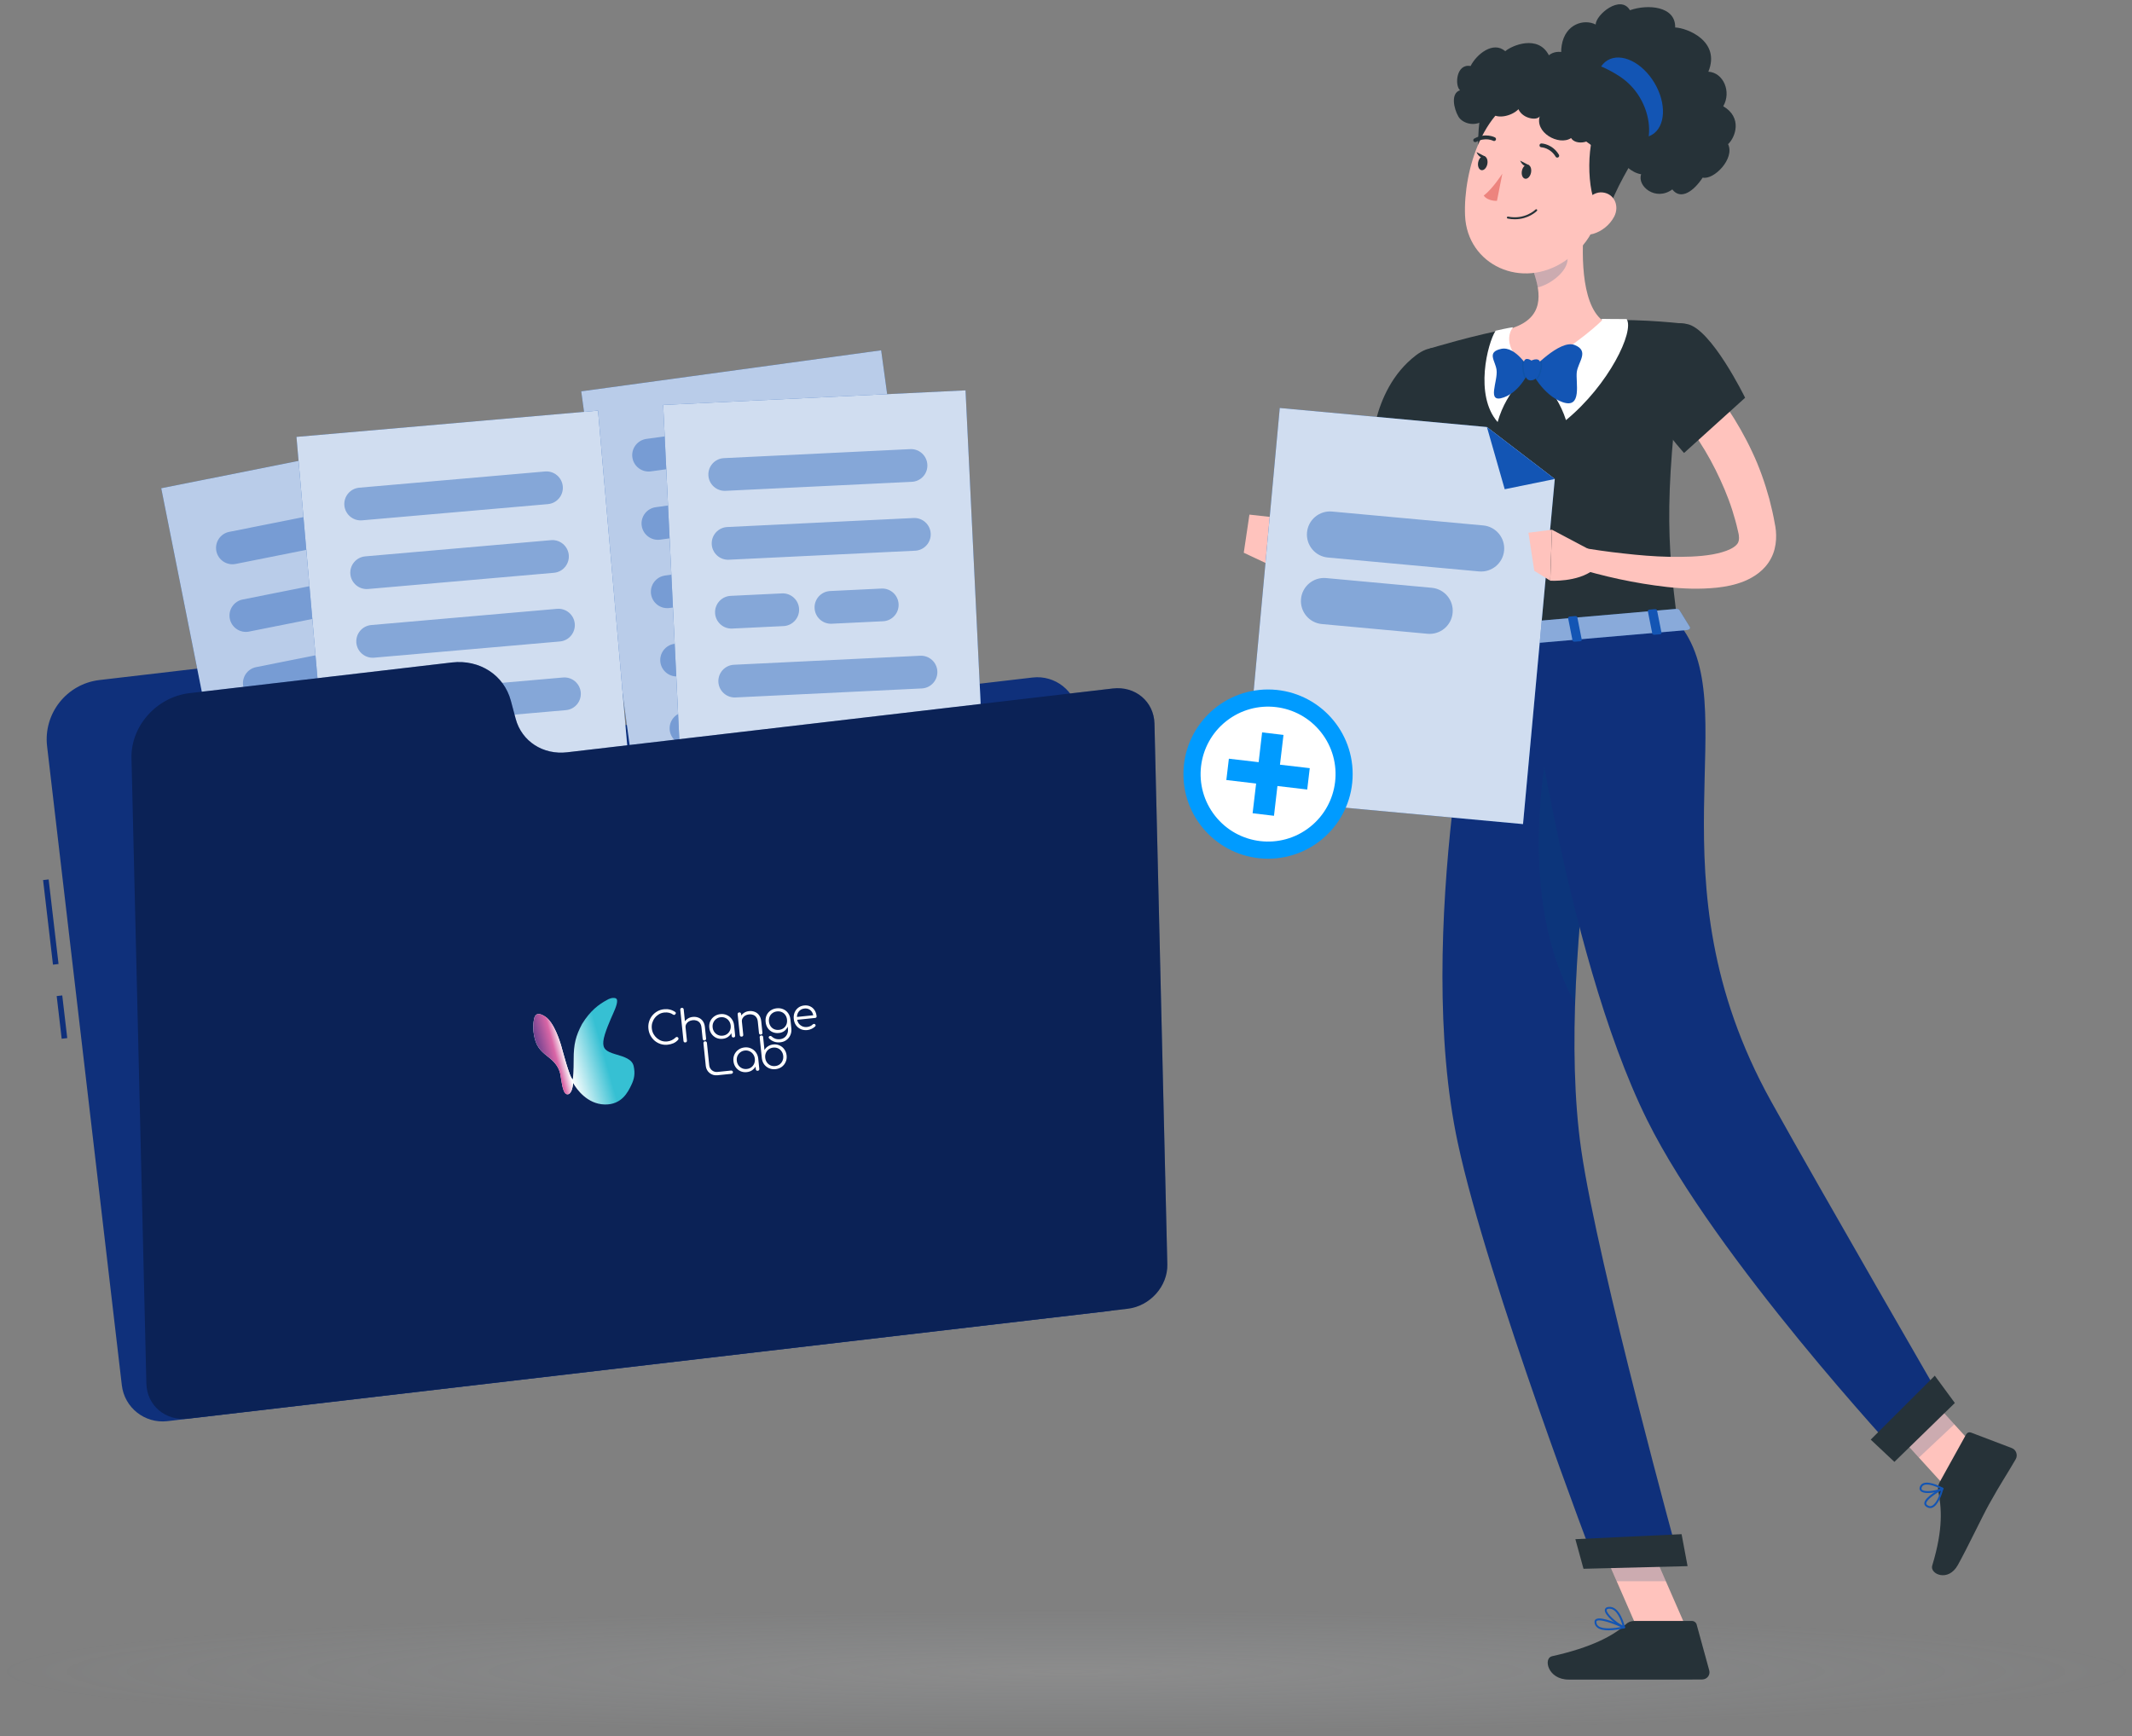 <?xml version="1.0" encoding="UTF-8"?> <svg xmlns="http://www.w3.org/2000/svg" width="388" height="316" viewBox="0 0 388 316" fill="none"><rect x="0" y="0" width="388" height="316" fill="#808080" stroke="none"/> <path d="M193.999 315.56C301.082 315.56 387.889 310.492 387.889 304.24C387.889 297.988 301.082 292.92 193.999 292.92C86.917 292.92 0.109 297.988 0.109 304.24C0.109 310.492 86.917 315.56 193.999 315.56Z" fill="url(#paint0_radial_2317_14839)"></path> <path d="M8.853 160.073L7.84 160.192L9.641 175.587L10.654 175.468L8.853 160.073Z" fill="#0F307B"></path> <path d="M11.329 181.187L10.316 181.305L11.225 189.072L12.238 188.954L11.329 181.187Z" fill="#0F307B"></path> <path d="M78.591 128.69L77.391 125.33C75.691 120.56 70.921 117.6 65.891 118.19L18.101 123.78C12.141 124.48 7.871 129.88 8.571 135.84L22.171 252.14C22.651 256.23 26.351 259.15 30.441 258.68L201.431 238.68C205.521 238.2 208.441 234.5 207.971 230.41L196.201 129.86C195.721 125.77 192.021 122.85 187.931 123.32L88.641 134.93C84.251 135.45 80.071 132.86 78.591 128.69Z" fill="#0F307B"></path> <path d="M83.371 78.099L29.344 88.87L44.182 163.305L98.209 152.535L83.371 78.099Z" fill="#1355B4"></path> <path opacity="0.7" d="M83.371 78.099L29.344 88.87L44.182 163.305L98.209 152.535L83.371 78.099Z" fill="white"></path> <g opacity="0.4"> <path d="M76.154 96.02L42.874 102.65C41.264 102.97 39.694 101.92 39.374 100.31C39.054 98.7 40.104 97.13 41.714 96.81L74.994 90.18C76.604 89.86 78.174 90.91 78.494 92.52C78.814 94.13 77.764 95.7 76.154 96.02Z" fill="#1355B4"></path> <path d="M78.603 108.33L45.323 114.96C43.713 115.28 42.143 114.23 41.823 112.62C41.503 111.01 42.553 109.44 44.163 109.12L77.443 102.49C79.053 102.17 80.623 103.22 80.943 104.83C81.263 106.44 80.223 108.01 78.603 108.33Z" fill="#1355B4"></path> <path d="M81.052 120.64L47.772 127.27C46.162 127.59 44.592 126.54 44.272 124.93C43.952 123.32 45.002 121.75 46.612 121.43L79.892 114.8C81.502 114.48 83.072 115.53 83.392 117.14C83.722 118.75 82.672 120.32 81.052 120.64Z" fill="#1355B4"></path> <path d="M83.513 132.95L50.233 139.58C48.623 139.9 47.053 138.85 46.733 137.24C46.413 135.63 47.463 134.06 49.073 133.74L82.353 127.11C83.963 126.79 85.533 127.84 85.853 129.45C86.173 131.05 85.123 132.62 83.513 132.95Z" fill="#1355B4"></path> <path d="M76.862 147.07L52.682 151.89C51.072 152.21 49.502 151.16 49.182 149.55C48.862 147.94 49.912 146.37 51.522 146.05L75.702 141.23C77.312 140.91 78.882 141.96 79.202 143.57C79.532 145.17 78.482 146.74 76.862 147.07Z" fill="#1355B4"></path> </g> <path d="M160.361 63.761L105.777 71.231L116.069 146.433L170.653 138.963L160.361 63.761Z" fill="#1355B4"></path> <path opacity="0.7" d="M160.361 63.761L105.777 71.231L116.069 146.433L170.653 138.963L160.361 63.761Z" fill="white"></path> <g opacity="0.4"> <path d="M152.062 81.2L118.442 85.8C116.812 86.02 115.312 84.88 115.082 83.25C114.862 81.62 116.002 80.12 117.632 79.89L151.252 75.29C152.882 75.07 154.382 76.21 154.612 77.84C154.832 79.47 153.692 80.97 152.062 81.2Z" fill="#1355B4"></path> <path d="M153.761 93.63L120.141 98.23C118.511 98.45 117.011 97.31 116.781 95.68C116.561 94.05 117.701 92.55 119.331 92.32L152.951 87.72C154.581 87.5 156.081 88.64 156.311 90.27C156.531 91.91 155.391 93.41 153.761 93.63Z" fill="#1355B4"></path> <path d="M131.1 109.4L121.84 110.67C120.21 110.89 118.71 109.75 118.48 108.12C118.26 106.49 119.4 104.99 121.03 104.76L130.29 103.49C131.92 103.27 133.42 104.41 133.65 106.04C133.87 107.67 132.73 109.18 131.1 109.4Z" fill="#1355B4"></path> <path d="M149.073 106.94L139.813 108.21C138.183 108.43 136.683 107.29 136.453 105.66C136.233 104.03 137.373 102.53 139.003 102.3L148.263 101.03C149.893 100.81 151.393 101.95 151.623 103.58C151.843 105.21 150.703 106.72 149.073 106.94Z" fill="#1355B4"></path> <path d="M157.163 118.5L123.543 123.1C121.913 123.32 120.413 122.18 120.183 120.55C119.963 118.92 121.103 117.42 122.733 117.19L156.353 112.59C157.983 112.37 159.483 113.51 159.713 115.14C159.933 116.77 158.793 118.28 157.163 118.5Z" fill="#1355B4"></path> <path d="M149.68 132.19L125.25 135.53C123.62 135.75 122.12 134.61 121.89 132.98C121.67 131.35 122.81 129.85 124.44 129.62L148.87 126.28C150.5 126.06 152 127.2 152.23 128.83C152.45 130.46 151.31 131.97 149.68 132.19Z" fill="#1355B4"></path> </g> <path d="M108.834 74.742L53.953 79.523L60.541 155.135L115.422 150.353L108.834 74.742Z" fill="#1355B4"></path> <path opacity="0.8" d="M108.834 74.742L53.953 79.523L60.541 155.135L115.422 150.353L108.834 74.742Z" fill="white"></path> <g opacity="0.4"> <path d="M99.711 91.76L65.901 94.71C64.261 94.85 62.821 93.64 62.671 92C62.531 90.36 63.741 88.92 65.381 88.77L99.191 85.82C100.831 85.68 102.271 86.89 102.421 88.53C102.561 90.17 101.351 91.61 99.711 91.76Z" fill="#1355B4"></path> <path d="M100.801 104.26L66.991 107.21C65.351 107.35 63.911 106.14 63.761 104.5C63.621 102.86 64.831 101.42 66.471 101.27L100.281 98.32C101.921 98.18 103.361 99.39 103.511 101.03C103.651 102.67 102.441 104.12 100.801 104.26Z" fill="#1355B4"></path> <path d="M101.891 116.76L68.081 119.71C66.441 119.85 65.001 118.64 64.851 117C64.711 115.36 65.921 113.92 67.561 113.77L101.371 110.82C103.011 110.68 104.451 111.89 104.601 113.53C104.741 115.17 103.531 116.62 101.891 116.76Z" fill="#1355B4"></path> <path d="M102.981 129.26L69.171 132.21C67.531 132.35 66.091 131.14 65.941 129.5C65.801 127.86 67.011 126.42 68.651 126.27L102.461 123.32C104.101 123.18 105.541 124.39 105.691 126.03C105.831 127.68 104.621 129.12 102.981 129.26Z" fill="#1355B4"></path> <path d="M94.831 142.57L70.261 144.71C68.621 144.85 67.181 143.64 67.031 142C66.891 140.36 68.101 138.92 69.741 138.77L94.311 136.63C95.951 136.49 97.391 137.7 97.54 139.34C97.68 140.98 96.471 142.43 94.831 142.57Z" fill="#1355B4"></path> </g> <path d="M175.715 71.054L120.691 73.709L124.35 149.518L179.374 146.863L175.715 71.054Z" fill="#1355B4"></path> <path opacity="0.8" d="M175.715 71.054L120.691 73.709L124.35 149.518L179.374 146.863L175.715 71.054Z" fill="white"></path> <g opacity="0.4"> <path d="M165.938 87.7L132.038 89.34C130.398 89.42 128.998 88.15 128.918 86.51C128.838 84.87 130.108 83.47 131.748 83.39L165.648 81.75C167.288 81.67 168.688 82.94 168.768 84.58C168.858 86.23 167.588 87.62 165.938 87.7Z" fill="#1355B4"></path> <path d="M166.547 100.24L132.647 101.88C131.007 101.96 129.607 100.69 129.527 99.05C129.447 97.41 130.717 96.01 132.357 95.93L166.257 94.29C167.897 94.21 169.297 95.48 169.377 97.12C169.457 98.76 168.187 100.16 166.547 100.24Z" fill="#1355B4"></path> <path d="M142.596 113.96L133.256 114.41C131.616 114.49 130.216 113.22 130.136 111.58C130.056 109.94 131.326 108.54 132.966 108.46L142.306 108.01C143.946 107.93 145.346 109.2 145.426 110.84C145.506 112.48 144.236 113.88 142.596 113.96Z" fill="#1355B4"></path> <path d="M160.706 113.08L151.366 113.53C149.726 113.61 148.326 112.34 148.246 110.7C148.166 109.06 149.436 107.66 151.076 107.58L160.416 107.13C162.056 107.05 163.456 108.32 163.536 109.96C163.616 111.61 162.346 113 160.706 113.08Z" fill="#1355B4"></path> <path d="M167.758 125.31L133.858 126.95C132.218 127.03 130.818 125.76 130.738 124.12C130.658 122.48 131.928 121.08 133.568 121L167.468 119.36C169.108 119.28 170.508 120.55 170.588 122.19C170.668 123.83 169.398 125.23 167.758 125.31Z" fill="#1355B4"></path> <path d="M159.097 138.29L134.467 139.48C132.827 139.56 131.427 138.29 131.347 136.65C131.267 135.01 132.537 133.61 134.177 133.53L158.807 132.34C160.447 132.26 161.847 133.53 161.927 135.17C162.007 136.81 160.737 138.21 159.097 138.29Z" fill="#1355B4"></path> </g> <path d="M93.849 130.84L92.969 127.55C91.729 122.88 87.279 120 82.259 120.58L34.469 126.17C28.509 126.87 23.789 132.16 23.929 138L26.639 251.84C26.739 255.84 30.129 258.7 34.219 258.22L205.209 238.22C209.299 237.74 212.539 234.11 212.439 230.11L210.099 131.7C209.999 127.7 206.609 124.84 202.519 125.32L103.229 136.93C98.819 137.45 94.939 134.92 93.849 130.84Z" fill="#0F307B"></path> <path opacity="0.3" d="M93.849 130.84L92.969 127.55C91.729 122.88 87.279 120 82.259 120.58L34.469 126.17C28.509 126.87 23.789 132.16 23.929 138L26.639 251.84C26.739 255.84 30.129 258.7 34.219 258.22L205.209 238.22C209.299 237.74 212.539 234.11 212.439 230.11L210.099 131.7C209.999 127.7 206.609 124.84 202.519 125.32L103.229 136.93C98.819 137.45 94.939 134.92 93.849 130.84Z" fill="black"></path> <path d="M261.031 76.11C260.291 79.83 259.501 83.48 258.611 87.13C257.741 90.78 256.851 94.43 255.881 98.06L254.401 103.5L254.211 104.19C254.121 104.49 254.021 104.79 253.911 105.1C253.681 105.72 253.381 106.37 252.931 107.03C252.491 107.69 251.881 108.38 251.061 108.93C250.251 109.48 249.241 109.83 248.331 109.92C246.471 110.07 245.131 109.51 244.041 108.97C242.951 108.4 242.071 107.74 241.261 107.05C239.651 105.64 238.381 104.16 237.191 102.46L239.971 99.96C241.331 100.99 242.831 102.04 244.271 102.81C244.981 103.2 245.701 103.53 246.331 103.7C246.941 103.9 247.481 103.87 247.491 103.77C247.501 103.73 247.391 103.73 247.341 103.74C247.281 103.74 247.291 103.71 247.341 103.57C247.381 103.44 247.461 103.22 247.521 102.96L247.751 101.86L248.921 96.4L251.271 85.48C252.031 81.84 252.851 78.19 253.641 74.59L261.031 76.11Z" fill="#FFC3BD"></path> <path d="M257.68 64.68C249.15 71.21 249.49 83.52 249.49 83.52L264.75 87.17C264.75 87.17 269.43 74.8 267.53 70.27C265.56 65.54 262.49 61.01 257.68 64.68Z" fill="#263238"></path> <path d="M240.761 100.15L235.151 94.54L232.121 103.32C232.121 103.32 236.861 105.88 241.391 103.47L240.761 100.15Z" fill="#FFC3BD"></path> <path d="M227.382 93.67L226.352 100.61L232.122 103.32L235.152 94.54L227.382 93.67Z" fill="#FFC3BD"></path> <path d="M307.119 296.86L298.539 297.7L289.609 277.27L298.189 276.43L307.119 296.86Z" fill="#FFC3BD"></path> <path d="M362.399 266.66L355.949 272.71L342.039 257.42L348.489 251.37L362.399 266.66Z" fill="#FFC3BD"></path> <path d="M352.98 269.81L357.82 261.08C358 260.76 358.36 260.63 358.69 260.75L366.15 263.59C366.92 263.88 367.26 264.88 366.84 265.6C365.1 268.61 364.11 269.98 361.98 273.82C360.67 276.18 358.12 281.6 356.31 284.86C354.54 288.05 351.18 286.5 351.64 284.98C353.71 278.17 353.32 274.37 352.74 271.37C352.63 270.83 352.72 270.28 352.98 269.81Z" fill="#263238"></path> <path d="M297.399 295.05H307.939C308.319 295.05 308.669 295.32 308.769 295.69L311.059 304.03C311.299 304.89 310.659 305.69 309.769 305.7C306.059 305.73 304.299 305.72 299.659 305.72C296.809 305.72 289.429 305.72 285.499 305.72C281.649 305.72 280.839 301.83 282.439 301.47C289.579 299.89 293.699 297.71 295.909 295.63C296.309 295.25 296.839 295.05 297.399 295.05Z" fill="#263238"></path> <path opacity="0.2" d="M289.621 277.28L294.221 287.81H303.171L298.201 276.44L289.621 277.28Z" fill="#004C7D"></path> <path opacity="0.2" d="M348.489 251.37L342.039 257.43L349.219 265.31L355.669 259.25L348.489 251.37Z" fill="#004C7D"></path> <path d="M260.262 63.42C260.262 63.42 256.402 65.12 269.342 116.32C283.602 115.09 298.342 113.81 305.282 113.21C303.412 98.63 302.612 89.61 307.012 58.99C307.012 58.99 299.342 58 291.572 58.3C285.502 58.53 280.522 58.77 275.252 59.71C268.302 60.95 260.262 63.42 260.262 63.42Z" fill="#263238"></path> <path d="M291.582 58.04C291.582 58.04 293.622 58.08 296.032 58.08C297.482 60.31 292.772 70.08 284.992 76.47C283.122 70.64 278.742 67.41 278.742 67.41L291.582 58.04Z" fill="white"></path> <path d="M275.262 59.57C275.262 59.57 274.352 59.7 272.182 60.2C270.732 62.43 268.282 71.96 272.552 76.82C274.212 70.82 278.742 67.41 278.742 67.41L275.262 59.57Z" fill="white"></path> <path d="M288.37 40.05C287.79 45.39 287.6 55.1 291.58 58.29C291.58 58.29 287.33 62.63 278.74 67.41C272.49 63.09 275.26 59.7 275.26 59.7C281 57.8 280.47 53.46 279.1 49.47L288.37 40.05Z" fill="#FFC3BD"></path> <path d="M278.59 67.44C278.59 67.44 283.86 61.7 286.58 62.8C289.3 63.9 287.2 65.87 286.96 67.71C286.72 69.56 288.02 74.48 284.37 73.2C280.72 71.93 278.59 67.44 278.59 67.44Z" fill="#1355B4"></path> <path d="M278.381 67.32C278.381 67.32 275.891 62.92 273.201 63.5C270.511 64.09 272.111 65.63 272.351 67.29C272.661 69.42 270.411 73.49 273.661 72.34C276.821 71.23 278.381 67.32 278.381 67.32Z" fill="#1355B4"></path> <g opacity="0.2"> <path d="M277.012 66.37C277.042 67.6 277.212 68.45 277.512 68.96C278.082 68.05 278.372 67.33 278.372 67.33C278.372 67.33 277.892 66.47 277.102 65.56C277.032 65.76 277.012 66.02 277.012 66.37Z" fill="#004C7D"></path> <path d="M280.512 65.58C279.382 66.57 278.602 67.43 278.602 67.43C278.602 67.43 278.962 68.18 279.632 69.16C280.082 68.78 280.442 68.09 280.602 66.89C280.692 66.27 280.642 65.87 280.512 65.58Z" fill="#004C7D"></path> </g> <path d="M278.531 69.24C277.791 69.24 277.331 68.43 277.271 66.49C277.221 64.56 278.701 65.63 278.701 65.63C278.701 65.63 280.681 64.6 280.341 66.95C280.081 68.78 279.301 69.24 278.531 69.24Z" fill="#1355B4"></path> <path opacity="0.2" d="M284.592 43.9L279.102 49.47C279.432 50.41 279.702 51.38 279.852 52.32C282.062 51.8 285.262 49.51 285.292 47.14C285.312 45.97 284.832 44.42 284.592 43.9Z" fill="#004C7D"></path> <path d="M279.88 22.01C279.88 22.01 273.9 30.32 272.91 34.05C268.83 36.42 268 24.72 270.17 17.49C276.88 21.68 279.88 22.01 279.88 22.01Z" fill="#263238"></path> <path d="M293.072 31.71C290.842 40.24 290.082 43.9 284.852 47.47C276.982 52.85 266.992 48.25 266.622 39.22C266.292 31.1 269.992 18.51 279.122 16.74C288.112 14.99 295.302 23.18 293.072 31.71Z" fill="#FFC3BD"></path> <path d="M297.709 28.3C297.709 28.3 293.419 35.24 292.849 38.26C289.739 40.38 288.429 31.12 289.739 25.25C291.159 20.09 297.709 28.3 297.709 28.3Z" fill="#263238"></path> <path d="M296.002 23.47C294.762 24.41 293.452 20.94 294.692 18.28C292.322 18.43 289.472 17.02 290.072 14.73C285.402 16.29 283.672 11.54 284.212 8.26C284.862 4.29 288.342 3.41 290.392 4.46C290.432 2.67 294.912 -1.06 296.632 1.86C299.822 0.73 304.962 1.08 304.862 5C306.972 5.07 313.192 7.45 310.902 13.05C313.652 13.21 315.132 16.71 313.612 19.34C317.132 21.4 315.832 24.99 314.492 26.24C315.762 28.88 311.902 32.8 309.862 32.33C308.302 34.73 305.912 36.52 304.342 34.48C301.302 36.69 297.902 33.89 298.672 31.72C295.212 31.16 291.742 25.49 296.002 23.47Z" fill="#263238"></path> <path d="M301.08 15.07C303.32 18.81 303.13 23.04 300.66 24.52C298.19 26 294.37 24.17 292.13 20.43C289.89 16.69 290.08 12.46 292.55 10.98C295.02 9.5 298.84 11.33 301.08 15.07Z" fill="#1355B4"></path> <path d="M280.279 20.97C280.139 22.04 277.189 21.77 276.339 19.88C275.119 21.16 272.249 21.82 271.269 20.43C269.609 23.55 266.289 22.73 265.419 21.23C264.549 19.73 263.989 16.97 265.709 16.43C264.709 15.56 265.009 11.52 267.629 12.02C268.729 9.86 271.749 7.41 273.939 9.32C275.129 8.28 279.919 6.24 281.879 10.06C283.479 8.74 286.299 9.64 286.979 11.66C290.099 10.85 291.439 13.21 291.429 14.48C293.639 15.08 293.789 18.9 292.399 19.72C292.919 21.65 292.649 23.72 290.609 23.55C290.219 26.14 286.739 26.55 285.919 25.13C283.719 26.61 279.109 24.09 280.279 20.97Z" fill="#263238"></path> <path d="M275.02 13.62C277.55 10.12 286.78 8.66 294.77 13.91C301.97 18.64 301.5 29.62 295.78 29.04C290.06 28.46 284.39 21.74 284.39 21.74L275.02 13.62Z" fill="#263238"></path> <path d="M293.772 39.41C292.932 41.03 291.422 42.12 289.982 42.55C287.822 43.2 286.692 41.28 287.252 39.21C287.762 37.35 289.492 34.77 291.682 35.03C293.852 35.28 294.732 37.55 293.772 39.41Z" fill="#FFC3BD"></path> <path d="M269.342 116.31C269.342 116.31 257.182 170.11 265.302 208.03C270.742 233.43 290.352 284.75 290.352 284.75L305.682 284.36C305.682 284.36 290.842 230.51 287.772 209.33C282.522 173.1 295.672 114.04 295.672 114.04L269.342 116.31Z" fill="#0F307B"></path> <path opacity="0.2" d="M283.361 127.18L291.031 139.27C289.081 151.81 287.141 167.49 286.641 182.58C275.861 163.27 280.971 137.39 283.361 127.18Z" fill="#004C7D"></path> <path d="M288.179 285.55L307.119 285.07L306.029 279.25L286.699 280.16L288.179 285.55Z" fill="#263238"></path> <path d="M277.199 115.74C277.199 115.74 284.329 172.79 299.799 203.94C312.289 229.1 345.619 264.91 345.619 264.91L354.139 256.13C354.139 256.13 331.629 217.21 322.339 200.5C299.579 159.52 318.179 128.25 305.279 113.21L277.199 115.74Z" fill="#0F307B"></path> <path d="M344.759 266.09L355.759 255.37L352.109 250.4L340.449 262.04L344.759 266.09Z" fill="#263238"></path> <path d="M305.639 111.05L307.539 114.13C307.689 114.37 307.409 114.65 306.999 114.68L269.299 117.94C268.979 117.97 268.689 117.83 268.659 117.63L268.059 114.44C268.019 114.22 268.279 114.01 268.639 113.98L305.039 110.83C305.299 110.81 305.549 110.89 305.639 111.05Z" fill="#1355B4"></path> <path opacity="0.5" d="M305.639 111.05L307.539 114.13C307.689 114.37 307.409 114.65 306.999 114.68L269.299 117.94C268.979 117.97 268.689 117.83 268.659 117.63L268.059 114.44C268.019 114.22 268.279 114.01 268.639 113.98L305.039 110.83C305.299 110.81 305.549 110.89 305.639 111.05Z" fill="white"></path> <path d="M301.101 115.54L302.071 115.46C302.261 115.44 302.401 115.33 302.381 115.21L301.561 111.07C301.541 110.95 301.361 110.86 301.161 110.88L300.191 110.96C300.001 110.98 299.861 111.09 299.881 111.21L300.701 115.35C300.731 115.47 300.911 115.56 301.101 115.54Z" fill="#1355B4"></path> <path d="M272.07 118.05L273.04 117.97C273.23 117.95 273.37 117.84 273.35 117.72L272.53 113.58C272.51 113.46 272.33 113.37 272.13 113.39L271.16 113.47C270.97 113.49 270.83 113.6 270.85 113.72L271.67 117.86C271.7 117.98 271.88 118.07 272.07 118.05Z" fill="#1355B4"></path> <path d="M286.589 116.8L287.559 116.72C287.749 116.7 287.889 116.59 287.869 116.47L287.049 112.33C287.029 112.21 286.849 112.12 286.649 112.14L285.679 112.22C285.489 112.24 285.349 112.35 285.369 112.47L286.189 116.61C286.219 116.73 286.389 116.81 286.589 116.8Z" fill="#1355B4"></path> <path d="M278.631 31.42C278.491 32.12 278.011 32.62 277.551 32.53C277.091 32.44 276.831 31.8 276.971 31.09C277.111 30.39 277.591 29.89 278.051 29.98C278.511 30.07 278.771 30.71 278.631 31.42Z" fill="#263238"></path> <path d="M270.681 29.859C270.819 29.154 270.558 28.51 270.097 28.419C269.637 28.329 269.151 28.826 269.012 29.531C268.874 30.235 269.135 30.88 269.596 30.97C270.056 31.061 270.542 30.563 270.681 29.859Z" fill="#263238"></path> <path d="M270.301 28.5L268.711 27.68C268.701 27.68 269.311 29.17 270.301 28.5Z" fill="#263238"></path> <path d="M273.41 31.61C273.41 31.61 271.62 34.4 270.02 35.6C270.78 36.65 272.43 36.56 272.43 36.56L273.41 31.61Z" fill="#ED847E"></path> <path d="M275.692 39.91C278.182 39.91 279.632 38.46 279.702 38.39C279.772 38.32 279.772 38.21 279.702 38.14C279.632 38.07 279.522 38.07 279.452 38.14C279.432 38.16 277.542 40.04 274.452 39.43C274.352 39.41 274.262 39.47 274.242 39.57C274.222 39.67 274.282 39.76 274.382 39.78C274.842 39.88 275.282 39.91 275.692 39.91Z" fill="#263238"></path> <path d="M283.402 28.69C283.462 28.69 283.522 28.67 283.582 28.64C283.752 28.54 283.802 28.33 283.702 28.16C282.522 26.2 280.612 26.11 280.532 26.11C280.332 26.12 280.182 26.25 280.172 26.45C280.162 26.64 280.312 26.8 280.512 26.81C280.582 26.81 282.122 26.9 283.112 28.52C283.172 28.63 283.282 28.69 283.402 28.69Z" fill="#263238"></path> <path d="M268.479 25.87C268.539 25.87 268.599 25.86 268.649 25.83C270.319 24.9 271.739 25.62 271.749 25.63C271.919 25.72 272.129 25.65 272.219 25.48C272.309 25.31 272.239 25.1 272.069 25.01C271.999 24.97 270.299 24.11 268.299 25.22C268.129 25.31 268.069 25.53 268.159 25.7C268.229 25.81 268.349 25.87 268.479 25.87Z" fill="#263238"></path> <path d="M308.542 67.16C309.222 67.82 309.692 68.33 310.222 68.93C310.732 69.51 311.222 70.1 311.702 70.69C312.662 71.88 313.562 73.1 314.412 74.35C316.092 76.87 317.602 79.51 318.882 82.26C320.182 85 321.192 87.89 322.002 90.83C322.382 92.31 322.732 93.79 322.992 95.3C323.342 96.88 323.472 99.45 322.312 101.62C321.752 102.71 320.932 103.61 320.072 104.28C319.212 104.95 318.322 105.42 317.462 105.78C315.732 106.48 314.082 106.78 312.492 106.96C309.312 107.29 306.312 107.17 303.362 106.84C297.472 106.17 291.852 104.93 286.262 103.21L287.172 99.58C289.892 100.03 292.692 100.45 295.462 100.74C298.232 101.06 301.002 101.29 303.732 101.35C306.452 101.39 309.172 101.35 311.632 100.92C312.852 100.7 314.012 100.38 314.892 99.95C315.792 99.51 316.252 99 316.362 98.64C316.432 98.45 316.482 98.24 316.482 97.92C316.482 97.76 316.462 97.58 316.442 97.38C316.402 97.17 316.382 96.99 316.282 96.63C316.002 95.34 315.632 94.07 315.242 92.82C314.432 90.3 313.382 87.87 312.202 85.5C311.022 83.12 309.642 80.84 308.122 78.66C307.372 77.56 306.582 76.49 305.762 75.46C305.352 74.94 304.932 74.44 304.502 73.95C304.102 73.47 303.612 72.93 303.282 72.59L308.542 67.16Z" fill="#FFC3BD"></path> <path d="M289.449 100.13L282.439 96.42L282.129 105.7C282.129 105.7 287.079 106.01 289.989 103.73L289.449 100.13Z" fill="#FFC3BD"></path> <path d="M277.172 150L282.952 87.19L270.602 77.73L232.902 74.26L226.352 145.32L277.172 150Z" fill="#1355B4"></path> <path opacity="0.8" d="M277.172 150L282.952 87.19L270.602 77.73L232.902 74.26L226.352 145.32L277.172 150Z" fill="white"></path> <path d="M282.952 87.19L270.602 77.73L273.842 89.05L282.952 87.19Z" fill="#1355B4"></path> <path d="M230.771 156.3C239.276 156.3 246.171 149.405 246.171 140.9C246.171 132.395 239.276 125.5 230.771 125.5C222.266 125.5 215.371 132.395 215.371 140.9C215.371 149.405 222.266 156.3 230.771 156.3Z" fill="#009BFF"></path> <path d="M238.388 150.536C243.71 146.332 244.616 138.61 240.412 133.288C236.208 127.966 228.485 127.06 223.163 131.264C217.842 135.468 216.936 143.191 221.14 148.513C225.344 153.835 233.066 154.741 238.388 150.536Z" fill="white"></path> <path d="M238.36 139.82L232.94 139.19L233.58 133.77L229.69 133.31L229.06 138.73L223.64 138.1L223.18 141.98L228.6 142.62L227.96 148.03L231.85 148.49L232.48 143.07L237.9 143.71L238.36 139.82Z" fill="#009BFF"></path> <path opacity="0.4" d="M273.731 100.21C273.521 102.52 271.471 104.22 269.161 104.01L241.661 101.48C239.351 101.27 237.651 99.22 237.861 96.91C238.071 94.6 240.121 92.9 242.431 93.11L269.931 95.64C272.241 95.85 273.941 97.9 273.731 100.21Z" fill="#1355B4"></path> <path opacity="0.4" d="M264.361 111.56C264.151 113.87 262.101 115.57 259.791 115.36L240.571 113.59C238.261 113.38 236.561 111.33 236.771 109.02C236.981 106.71 239.031 105.01 241.341 105.22L260.561 106.99C262.871 107.2 264.581 109.24 264.361 111.56Z" fill="#1355B4"></path> <path d="M278.16 96.97L279.22 103.9L282.12 105.69L282.44 96.42L278.16 96.97Z" fill="#FFC3BD"></path> <path d="M307.01 58.98C311.42 59.76 317.59 72.4 317.59 72.4L306.48 82.45C306.48 82.45 297.65 72.81 298.12 67.07C298.52 62.19 301.4 57.99 307.01 58.98Z" fill="#263238"></path> <path d="M351.281 274.5C351.391 274.5 351.511 274.48 351.621 274.44C352.671 274.08 353.371 272.13 353.681 271C353.701 270.93 353.681 270.86 353.621 270.82C353.571 270.78 353.491 270.77 353.431 270.8C353.111 270.97 350.291 272.47 350.201 273.59C350.191 273.76 350.231 274.01 350.501 274.21C350.761 274.41 351.021 274.5 351.281 274.5ZM353.231 271.32C352.741 272.88 352.111 273.91 351.511 274.12C351.251 274.21 350.991 274.15 350.721 273.94C350.561 273.82 350.551 273.7 350.561 273.63C350.611 272.94 352.261 271.87 353.231 271.32Z" fill="#1355B4"></path> <path d="M350.842 271.76C351.842 271.76 353.072 271.44 353.602 271.11C353.652 271.08 353.682 271.02 353.682 270.96C353.682 270.9 353.642 270.84 353.592 270.81C353.502 270.76 351.272 269.53 350.072 269.96C349.762 270.07 349.542 270.28 349.412 270.58C349.222 271.05 349.432 271.32 349.572 271.44C349.852 271.67 350.312 271.76 350.842 271.76ZM353.132 270.96C352.182 271.37 350.332 271.62 349.802 271.18C349.712 271.11 349.632 270.99 349.742 270.71C349.822 270.5 349.972 270.36 350.192 270.29C351.012 269.99 352.502 270.65 353.132 270.96Z" fill="#1355B4"></path> <path d="M292.732 296.75C293.742 296.75 294.841 296.55 295.611 296.38C295.681 296.36 295.742 296.3 295.752 296.23C295.762 296.16 295.721 296.08 295.651 296.05C295.221 295.85 291.391 294.08 290.431 294.73C290.311 294.81 290.161 294.97 290.181 295.27C290.201 295.68 290.382 296.01 290.702 296.26C291.172 296.63 291.922 296.75 292.732 296.75ZM295.002 296.15C293.862 296.36 291.771 296.64 290.901 295.99C290.661 295.81 290.541 295.57 290.521 295.26C290.511 295.12 290.571 295.06 290.621 295.03C291.151 294.66 293.412 295.45 295.002 296.15Z" fill="#1355B4"></path> <path d="M295.56 296.39C295.6 296.39 295.64 296.38 295.67 296.35C295.72 296.31 295.74 296.24 295.73 296.18C295.69 296.02 294.83 292.25 292.75 292.49C292.23 292.55 292.09 292.81 292.06 293.02C291.93 293.98 294.34 295.92 295.49 296.39C295.52 296.38 295.54 296.39 295.56 296.39ZM292.94 292.82C294.27 292.82 295.04 295.01 295.29 295.89C294.04 295.24 292.32 293.67 292.4 293.05C292.41 293 292.42 292.87 292.79 292.82C292.85 292.83 292.9 292.82 292.94 292.82Z" fill="#1355B4"></path> <path d="M278.242 30.06L276.652 29.24C276.652 29.24 277.262 30.73 278.242 30.06Z" fill="#263238"></path> <path fill-rule="evenodd" clip-rule="evenodd" d="M120.236 190.037C120.637 190.164 121.056 190.205 121.495 190.16C121.862 190.122 122.211 190.034 122.542 189.897C122.871 189.754 123.161 189.542 123.411 189.261C123.439 189.22 123.457 189.183 123.465 189.15C123.477 189.111 123.481 189.069 123.477 189.026C123.468 188.94 123.434 188.873 123.374 188.825C123.314 188.777 123.246 188.751 123.169 188.749C123.098 188.745 123.032 188.774 122.973 188.834C122.754 189.041 122.517 189.207 122.262 189.331C122.007 189.455 121.73 189.533 121.433 189.563C121.081 189.6 120.745 189.566 120.422 189.464C120.105 189.355 119.818 189.192 119.56 188.975C119.303 188.757 119.09 188.496 118.922 188.193C118.759 187.89 118.659 187.555 118.621 187.19C118.585 186.835 118.615 186.492 118.712 186.162C118.815 185.831 118.97 185.532 119.177 185.267C119.385 185.001 119.633 184.782 119.921 184.611C120.215 184.44 120.538 184.336 120.889 184.3C121.219 184.265 121.514 184.281 121.772 184.347C122.029 184.407 122.273 184.518 122.503 184.679C122.562 184.716 122.618 184.735 122.673 184.735C122.733 184.734 122.783 184.72 122.824 184.694C122.865 184.668 122.889 184.633 122.896 184.589C122.937 184.563 122.966 184.528 122.983 184.483C123 184.432 123 184.383 122.984 184.336C122.973 184.283 122.941 184.24 122.889 184.207C122.566 183.991 122.239 183.842 121.908 183.763C121.577 183.683 121.217 183.663 120.828 183.703C120.384 183.749 119.98 183.878 119.613 184.089C119.252 184.295 118.94 184.561 118.679 184.886C118.423 185.211 118.234 185.579 118.112 185.988C117.995 186.391 117.959 186.813 118.005 187.253C118.051 187.699 118.175 188.11 118.378 188.486C118.58 188.856 118.84 189.177 119.158 189.448C119.481 189.713 119.84 189.91 120.236 190.037ZM124.826 187.6L125.013 189.405C125.022 189.497 125 189.575 124.947 189.64C124.898 189.7 124.828 189.734 124.736 189.744C124.639 189.754 124.558 189.735 124.493 189.687C124.432 189.634 124.398 189.561 124.388 189.47L124.202 187.664L123.997 185.681L123.802 183.795C123.792 183.698 123.811 183.62 123.86 183.561C123.913 183.496 123.989 183.458 124.086 183.448C124.178 183.439 124.254 183.461 124.314 183.514C124.379 183.562 124.417 183.634 124.427 183.731L124.622 185.617L124.65 185.892C124.778 185.713 124.938 185.561 125.128 185.434C125.398 185.249 125.709 185.138 126.061 185.102C126.445 185.062 126.797 185.107 127.116 185.237C127.435 185.362 127.697 185.568 127.902 185.857C128.112 186.144 128.24 186.509 128.285 186.949L128.502 189.045C128.51 189.131 128.488 189.207 128.435 189.272C128.381 189.337 128.311 189.374 128.225 189.383C128.133 189.393 128.054 189.371 127.989 189.318C127.923 189.265 127.886 189.196 127.877 189.11L127.66 187.014C127.626 186.681 127.533 186.413 127.381 186.212C127.234 186.01 127.044 185.866 126.812 185.782C126.584 185.697 126.332 185.668 126.057 185.697C125.792 185.724 125.556 185.8 125.35 185.924C125.15 186.048 124.997 186.205 124.891 186.396C124.785 186.586 124.743 186.794 124.766 187.019L124.826 187.6ZM130.355 188.911C130.705 189.07 131.088 189.128 131.505 189.085C131.9 189.045 132.242 188.92 132.532 188.711C132.773 188.535 132.964 188.323 133.106 188.075L133.157 188.565C133.166 188.656 133.204 188.728 133.269 188.781C133.334 188.829 133.413 188.848 133.505 188.838C133.597 188.829 133.67 188.794 133.723 188.734C133.777 188.669 133.799 188.591 133.789 188.499L133.594 186.605C133.544 186.176 133.402 185.802 133.167 185.484C132.937 185.166 132.642 184.927 132.281 184.769C131.925 184.605 131.533 184.545 131.106 184.589C130.679 184.633 130.305 184.772 129.985 185.006C129.664 185.235 129.421 185.529 129.256 185.888C129.096 186.247 129.039 186.641 129.083 187.071C129.127 187.495 129.261 187.867 129.485 188.186C129.715 188.504 130.005 188.746 130.355 188.911ZM132.325 188.211C132.096 188.381 131.825 188.482 131.511 188.514C131.203 188.546 130.917 188.503 130.653 188.383C130.39 188.264 130.172 188.085 129.999 187.848C129.827 187.605 129.724 187.325 129.691 187.008C129.658 186.685 129.701 186.39 129.821 186.123C129.941 185.855 130.118 185.636 130.352 185.465C130.585 185.289 130.856 185.185 131.164 185.153C131.478 185.121 131.764 185.167 132.023 185.293C132.287 185.412 132.502 185.591 132.669 185.829C132.841 186.066 132.944 186.346 132.977 186.669C133.01 186.986 132.967 187.281 132.847 187.554C132.733 187.821 132.559 188.04 132.325 188.211ZM138.24 188.26C138.305 188.313 138.384 188.334 138.476 188.325C138.563 188.316 138.633 188.279 138.686 188.214C138.739 188.148 138.762 188.073 138.753 187.987L138.536 185.891C138.491 185.45 138.363 185.086 138.153 184.798C137.948 184.51 137.686 184.303 137.367 184.179C137.048 184.049 136.696 184.004 136.312 184.043C135.961 184.079 135.649 184.19 135.379 184.376C135.189 184.502 135.03 184.654 134.901 184.833L134.873 184.558C134.863 184.462 134.825 184.389 134.76 184.342C134.7 184.288 134.624 184.266 134.532 184.276C134.435 184.286 134.359 184.324 134.306 184.389C134.258 184.448 134.238 184.526 134.248 184.623L134.639 188.411C134.649 188.503 134.684 188.575 134.744 188.629C134.809 188.676 134.89 188.695 134.987 188.685C135.079 188.676 135.15 188.641 135.198 188.582C135.252 188.517 135.274 188.438 135.264 188.347L135.018 185.961C134.994 185.735 135.036 185.527 135.142 185.337C135.248 185.147 135.401 184.99 135.602 184.866C135.808 184.742 136.043 184.666 136.308 184.638C136.584 184.61 136.835 184.638 137.063 184.723C137.296 184.808 137.486 184.951 137.632 185.153C137.784 185.355 137.877 185.622 137.912 185.955L138.128 188.051C138.137 188.137 138.174 188.207 138.24 188.26ZM140.591 187.862C140.941 188.016 141.329 188.071 141.756 188.027C142.135 187.988 142.461 187.867 142.736 187.665C143.015 187.457 143.222 187.191 143.358 186.868L143.396 187.23C143.432 187.585 143.391 187.902 143.273 188.18C143.159 188.458 142.988 188.682 142.76 188.852C142.531 189.022 142.266 189.123 141.963 189.154C141.638 189.188 141.345 189.158 141.084 189.066C140.829 188.973 140.613 188.838 140.436 188.66C140.38 188.601 140.309 188.567 140.221 188.56C140.132 188.553 140.056 188.577 139.99 188.633C139.925 188.689 139.891 188.755 139.888 188.831C139.89 188.907 139.924 188.974 139.99 189.032C140.23 189.284 140.52 189.472 140.86 189.594C141.201 189.722 141.586 189.764 142.013 189.719C142.446 189.675 142.819 189.533 143.133 189.294C143.448 189.061 143.685 188.759 143.844 188.39C144.003 188.026 144.06 187.626 144.015 187.191L143.845 185.546C143.794 185.106 143.654 184.727 143.424 184.409C143.2 184.09 142.908 183.854 142.548 183.701C142.192 183.542 141.796 183.485 141.357 183.53C140.925 183.575 140.548 183.712 140.227 183.94C139.906 184.164 139.665 184.455 139.506 184.813C139.346 185.172 139.289 185.572 139.334 186.012C139.379 186.448 139.511 186.825 139.73 187.145C139.954 187.464 140.241 187.703 140.591 187.862ZM142.585 187.159C142.356 187.324 142.082 187.423 141.763 187.456C141.444 187.489 141.153 187.448 140.889 187.334C140.626 187.215 140.41 187.036 140.244 186.798C140.077 186.56 139.977 186.277 139.943 185.949C139.909 185.622 139.949 185.324 140.064 185.057C140.178 184.785 140.352 184.566 140.586 184.4C140.82 184.229 141.097 184.128 141.416 184.095C141.735 184.062 142.024 184.105 142.282 184.225C142.545 184.339 142.76 184.518 142.928 184.761C143.094 184.999 143.195 185.282 143.229 185.61C143.262 185.938 143.222 186.235 143.108 186.502C142.993 186.77 142.819 186.989 142.585 187.159ZM145.741 187.33C146.101 187.483 146.5 187.537 146.938 187.492C147.193 187.466 147.453 187.39 147.718 187.265C147.984 187.134 148.198 186.984 148.361 186.815C148.42 186.755 148.443 186.687 148.43 186.613C148.422 186.538 148.38 186.471 148.303 186.414C148.245 186.377 148.178 186.365 148.103 186.378C148.027 186.386 147.962 186.417 147.907 186.471C147.799 186.586 147.648 186.688 147.455 186.779C147.267 186.863 147.076 186.916 146.881 186.936C146.556 186.969 146.262 186.926 145.998 186.807C145.735 186.687 145.517 186.509 145.345 186.272C145.213 186.083 145.123 185.867 145.074 185.623L148.35 185.285C148.437 185.276 148.505 185.245 148.554 185.191C148.602 185.131 148.622 185.059 148.613 184.973C148.57 184.554 148.448 184.189 148.246 183.878C148.045 183.568 147.78 183.337 147.453 183.186C147.131 183.029 146.764 182.972 146.353 183.015C145.937 183.058 145.579 183.192 145.28 183.419C144.981 183.645 144.756 183.937 144.608 184.295C144.463 184.646 144.414 185.042 144.46 185.483C144.505 185.918 144.639 186.295 144.863 186.614C145.093 186.933 145.386 187.172 145.741 187.33ZM145.032 185.106C145.039 184.901 145.075 184.71 145.14 184.533C145.244 184.262 145.404 184.041 145.622 183.872C145.839 183.703 146.102 183.603 146.411 183.571C146.713 183.539 146.98 183.583 147.211 183.7C147.447 183.817 147.638 183.993 147.782 184.228C147.887 184.398 147.961 184.588 148.004 184.799L145.032 185.106ZM141.124 194.61C140.702 194.653 140.311 194.596 139.95 194.438C139.595 194.279 139.3 194.043 139.065 193.731C138.836 193.412 138.697 193.044 138.648 192.625L138.255 188.82C138.245 188.723 138.264 188.645 138.313 188.586C138.366 188.521 138.442 188.483 138.539 188.473C138.631 188.464 138.707 188.486 138.767 188.539C138.832 188.587 138.87 188.659 138.88 188.756L139.124 191.126C139.277 190.855 139.491 190.629 139.768 190.448C140.049 190.262 140.371 190.15 140.734 190.112C141.15 190.069 141.534 190.13 141.884 190.295C142.234 190.454 142.521 190.693 142.745 191.012C142.975 191.331 143.112 191.702 143.156 192.127C143.2 192.557 143.14 192.951 142.974 193.311C142.815 193.669 142.575 193.966 142.254 194.2C141.934 194.428 141.557 194.565 141.124 194.61ZM141.066 194.045C141.38 194.013 141.653 193.911 141.887 193.741C142.12 193.564 142.294 193.343 142.409 193.076C142.529 192.808 142.572 192.513 142.539 192.191C142.506 191.874 142.404 191.596 142.232 191.359C142.064 191.115 141.849 190.934 141.585 190.815C141.321 190.695 141.033 190.652 140.719 190.684C140.411 190.716 140.139 190.817 139.906 190.988C139.672 191.159 139.498 191.38 139.384 191.653C139.269 191.92 139.228 192.212 139.261 192.529C139.294 192.851 139.394 193.132 139.561 193.37C139.728 193.608 139.943 193.789 140.208 193.914C140.472 194.033 140.758 194.077 141.066 194.045ZM134.75 194.975C135.1 195.134 135.484 195.192 135.9 195.149C136.295 195.108 136.637 194.983 136.927 194.774C137.168 194.599 137.359 194.387 137.501 194.138L137.552 194.628C137.561 194.72 137.599 194.792 137.664 194.845C137.729 194.892 137.808 194.911 137.9 194.902C137.992 194.892 138.065 194.858 138.119 194.798C138.172 194.733 138.194 194.654 138.185 194.563L137.989 192.669C137.939 192.239 137.797 191.866 137.562 191.548C137.332 191.229 137.037 190.991 136.676 190.833C136.32 190.668 135.929 190.608 135.501 190.652C135.074 190.697 134.7 190.836 134.38 191.07C134.059 191.298 133.816 191.592 133.651 191.951C133.491 192.31 133.434 192.704 133.478 193.134C133.522 193.559 133.656 193.931 133.88 194.25C134.11 194.568 134.4 194.81 134.75 194.975ZM136.72 194.274C136.491 194.444 136.22 194.546 135.907 194.578C135.598 194.61 135.312 194.566 135.049 194.447C134.785 194.327 134.567 194.149 134.395 193.911C134.222 193.669 134.119 193.389 134.087 193.072C134.053 192.749 134.097 192.454 134.217 192.186C134.337 191.919 134.513 191.7 134.747 191.529C134.981 191.353 135.251 191.249 135.56 191.217C135.873 191.184 136.16 191.231 136.419 191.356C136.682 191.476 136.898 191.654 137.064 191.892C137.236 192.13 137.339 192.41 137.372 192.732C137.405 193.049 137.362 193.344 137.242 193.617C137.128 193.884 136.954 194.103 136.72 194.274ZM133.314 195.354C133.26 195.414 133.189 195.448 133.103 195.457L130.534 195.722C129.488 195.83 128.554 195.076 128.446 194.037L128.017 189.877C128.008 189.791 128.03 189.716 128.084 189.65C128.142 189.579 128.214 189.539 128.301 189.53C128.387 189.521 128.464 189.546 128.53 189.604C128.601 189.657 128.641 189.726 128.65 189.812L129.073 193.912C129.15 194.654 129.817 195.193 130.564 195.116L133.041 194.86C133.128 194.851 133.204 194.873 133.27 194.926C133.34 194.974 133.38 195.04 133.389 195.126C133.397 195.212 133.372 195.288 133.314 195.354Z" fill="white"></path> <path d="M104.402 192.794C104.407 194.966 104.293 196.154 104.235 196.477C103.667 196.264 102.287 190.84 102.082 190.182C101.877 189.524 100.841 186.101 99.228 185.045C97.616 183.99 97.308 184.972 97.214 185.389C97.12 185.806 96.853 187.191 97.318 189.044C97.783 190.897 98.812 191.606 100.005 192.569C101.198 193.532 101.701 194.43 101.933 195.357C102.165 196.283 102.307 198.984 103.147 199.169C103.986 199.354 104.239 197.834 104.305 197.149C104.97 198.302 106.884 200.956 110.036 201.038C113.188 201.119 114.304 198.696 114.869 197.551C115.434 196.407 115.608 195.438 115.334 194.109C115.06 192.779 113.652 192.382 111.96 191.877C110.268 191.373 109.672 190.892 109.803 189.52C109.935 188.149 111.159 185.443 111.603 184.446C112.047 183.45 112.705 181.888 112.001 181.69C111.438 181.53 110.784 181.815 110.528 181.978C108.975 182.817 107.449 183.925 105.927 186.39C104.783 188.545 104.395 190.079 104.402 192.794Z" fill="url(#paint1_linear_2317_14839)"></path> <path d="M103.147 199.169C103.986 199.354 104.239 197.834 104.305 197.149L104.235 196.477C103.667 196.264 102.287 190.84 102.082 190.182C101.878 189.524 100.841 186.101 99.229 185.045C97.616 183.99 97.308 184.972 97.214 185.389C97.121 185.806 96.854 187.191 97.318 189.044C97.783 190.897 98.813 191.606 100.005 192.569C101.198 193.532 101.701 194.43 101.933 195.357C102.166 196.283 102.308 198.984 103.147 199.169Z" fill="url(#paint2_linear_2317_14839)"></path> <defs> <radialGradient id="paint0_radial_2317_14839" cx="0" cy="0" r="1" gradientUnits="userSpaceOnUse" gradientTransform="translate(193.999 304.24) rotate(90) scale(11.32 193.89)"> <stop stop-color="#D7D7D8" stop-opacity="0.14"></stop> <stop offset="1" stop-color="#C2D4E4" stop-opacity="0"></stop> </radialGradient> <linearGradient id="paint1_linear_2317_14839" x1="104.142" y1="196.894" x2="113.3" y2="194.298" gradientUnits="userSpaceOnUse"> <stop stop-color="#FDFEFE"></stop> <stop offset="0.729" stop-color="#36C0D3"></stop> </linearGradient> <linearGradient id="paint2_linear_2317_14839" x1="98.168" y1="193.302" x2="103.355" y2="191.941" gradientUnits="userSpaceOnUse"> <stop stop-color="#663F8E"></stop> <stop offset="0.586" stop-color="#D966A6"></stop> <stop offset="0.907" stop-color="#FDFEFE"></stop> </linearGradient> </defs> </svg> 